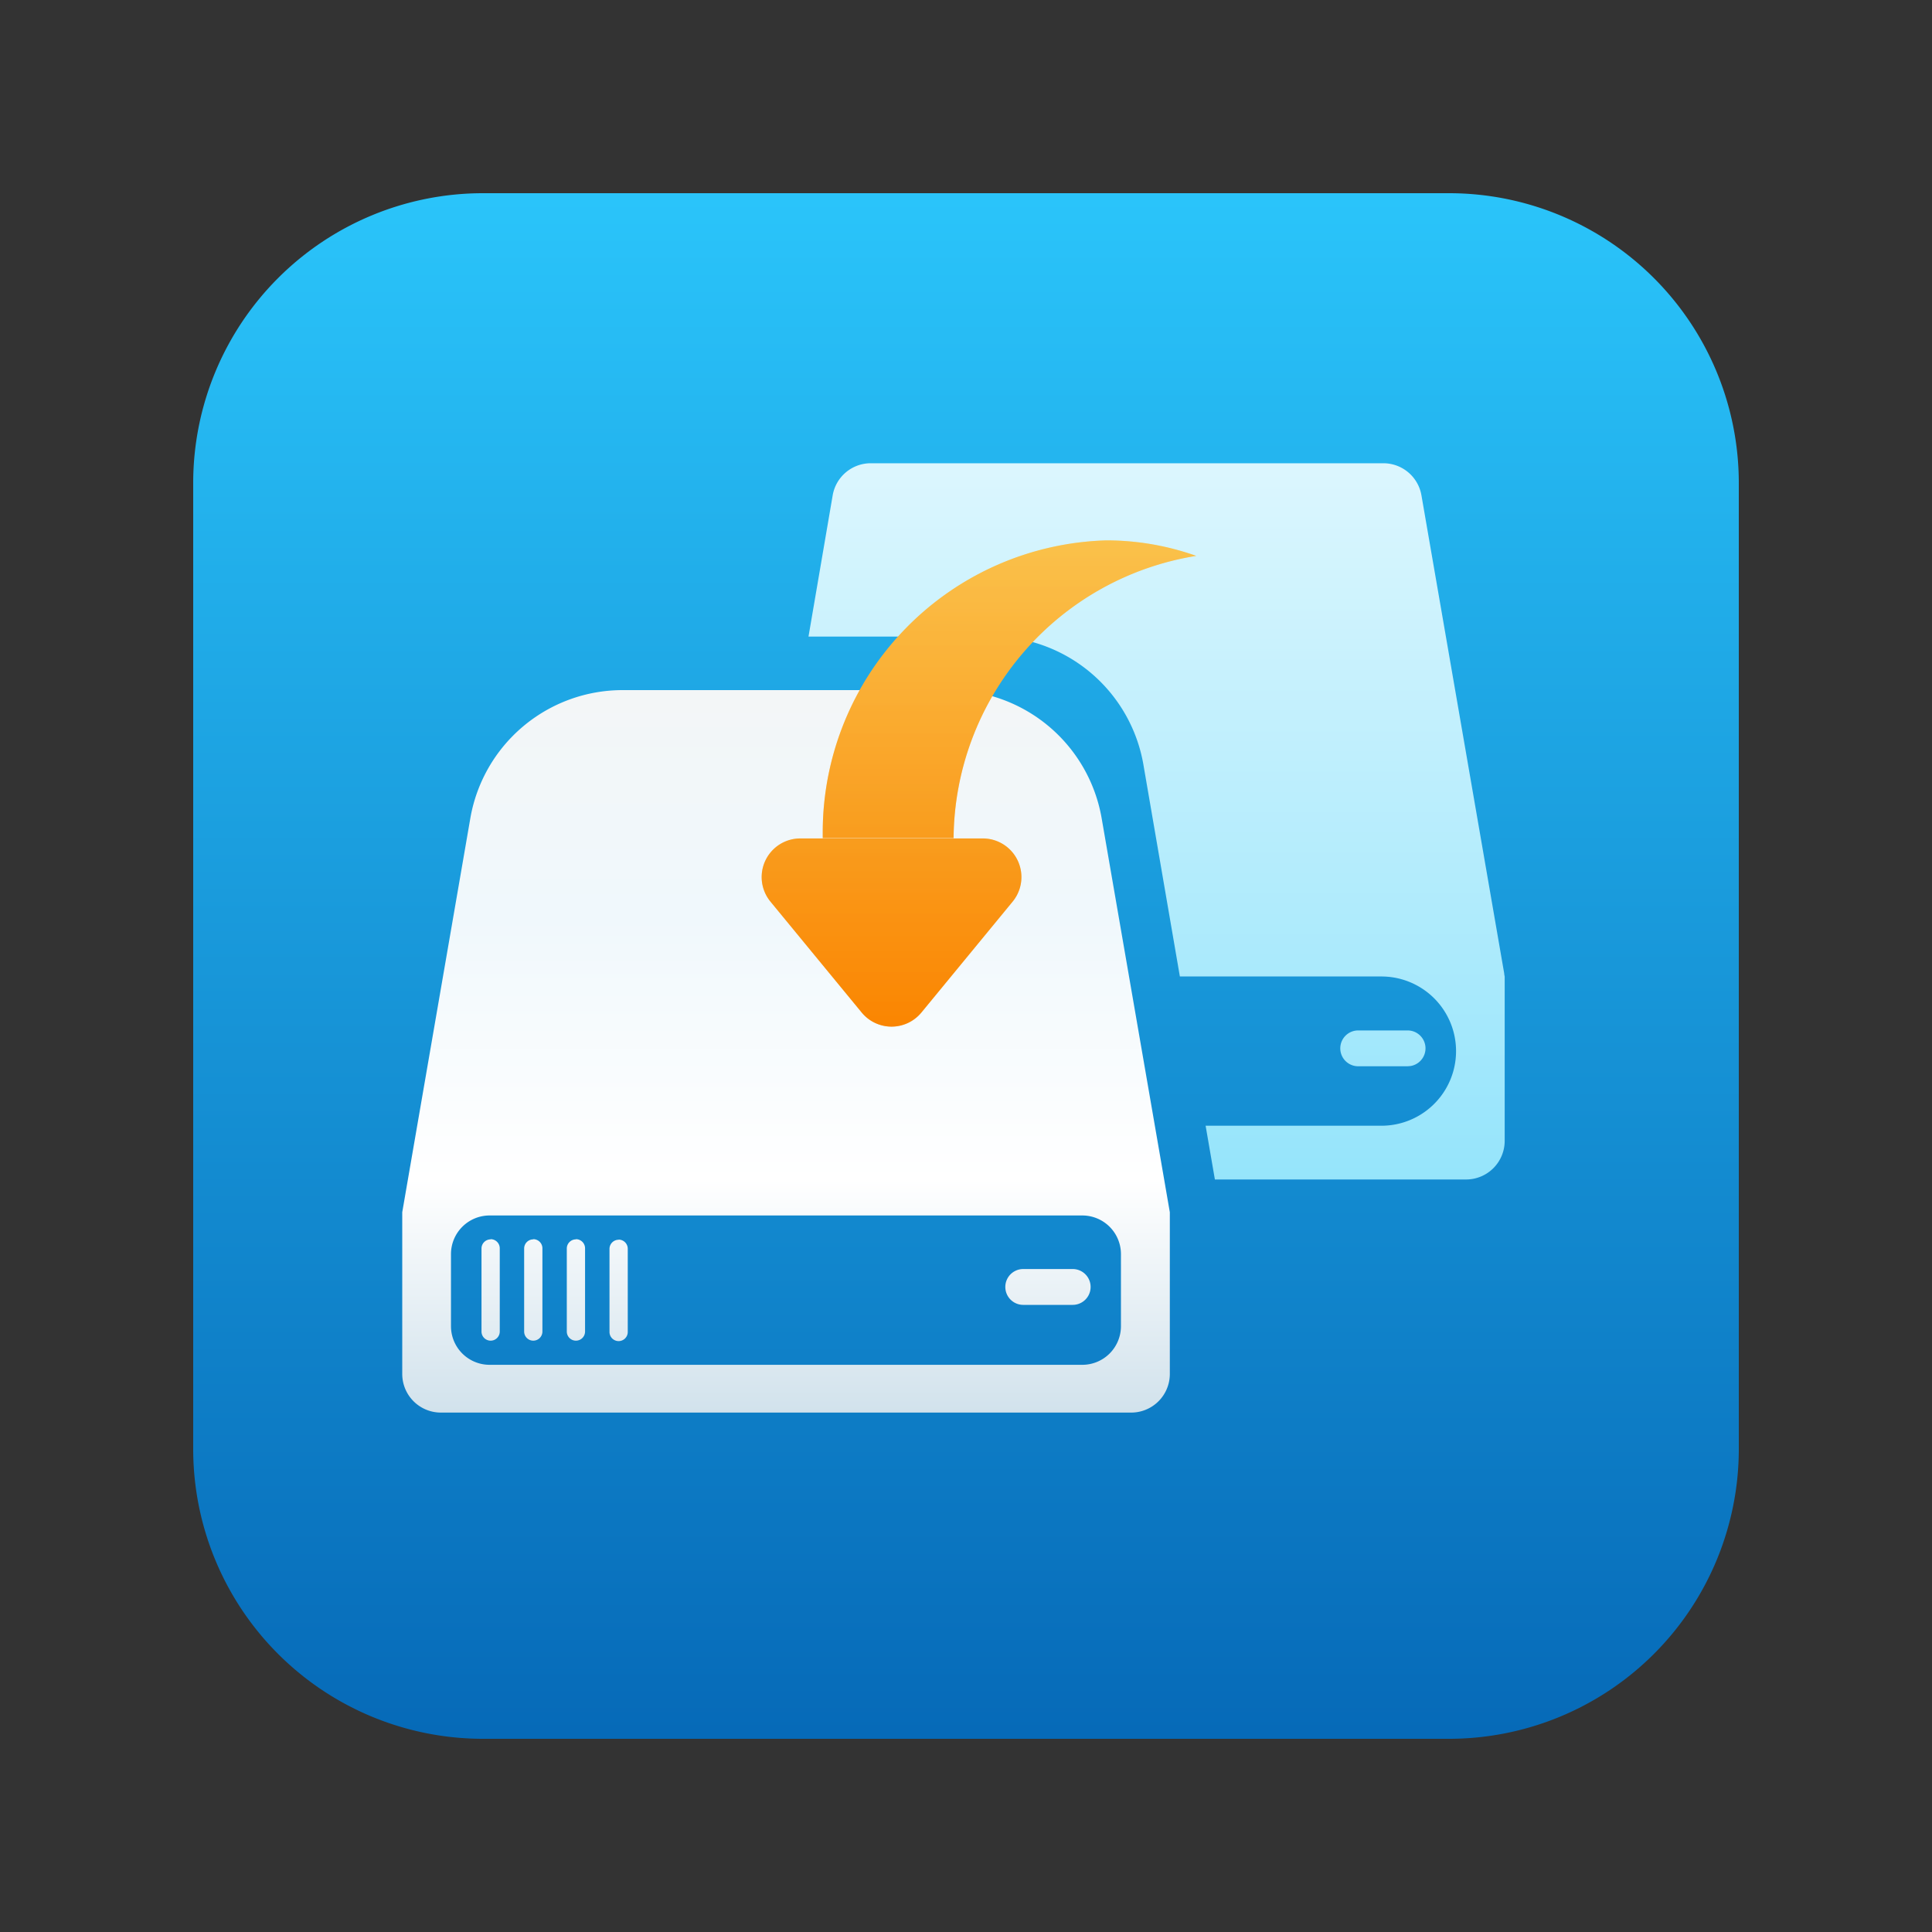 <svg xmlns="http://www.w3.org/2000/svg" xmlns:xlink="http://www.w3.org/1999/xlink" width="40" height="40" viewBox="0 0 40 40"><rect x="0" y="0" width="40" height="40" fill="#333333" stroke="none"/><defs><style>.a{fill:none;stroke:#707070;}.b{clip-path:url(#a);}.c{fill:url(#c);}.d{fill:url(#d);}.e{fill:url(#e);}.f{fill:url(#f);}.g{fill:url(#g);}</style><clipPath id="a"><rect class="a" width="40" height="40" transform="translate(766 11721)"/></clipPath><linearGradient id="c" x1="0.5" x2="0.5" y2="1" gradientUnits="objectBoundingBox"><stop offset="0" stop-color="#2ac4fa"/><stop offset="1" stop-color="#066ab8"/></linearGradient><linearGradient id="d" x1="0.5" y1="-2.017" x2="0.5" y2="1.535" gradientUnits="objectBoundingBox"><stop offset="0" stop-color="#f3f6f7"/><stop offset="0.262" stop-color="#f0f8fc"/><stop offset="0.426" stop-color="#fff"/><stop offset="1" stop-color="#70dbfa"/></linearGradient><linearGradient id="e" x1="0.5" x2="0.5" y2="1.2" gradientUnits="objectBoundingBox"><stop offset="0" stop-color="#f3f6f7"/><stop offset="0.262" stop-color="#f0f8fc"/><stop offset="0.565" stop-color="#fff"/><stop offset="1" stop-color="#b5d0e0"/></linearGradient><linearGradient id="f" x1="0.5" x2="0.5" y2="1" gradientUnits="objectBoundingBox"><stop offset="0" stop-color="#fad769"/><stop offset="1" stop-color="#f79400"/></linearGradient><linearGradient id="g" x1="0.5" x2="0.5" y2="1" gradientUnits="objectBoundingBox"><stop offset="0" stop-color="#fa9812" stop-opacity="0.349"/><stop offset="1" stop-color="#ff6903" stop-opacity="0.349"/></linearGradient></defs><g class="b" transform="translate(-766 -11721)"><g class="b"><g transform="translate(35.216 -528)"><path class="c" d="M6,0A6,6,0,0,0,0,6V26a6,6,0,0,0,6,6H26a6,6,0,0,0,6-6V6a6,6,0,0,0-6-6Z" transform="translate(734.784 12253)"/><path class="d" d="M23.853,0a.8.8,0,0,1,.787.662l1.714,9.9v.012l.01.055v3.4a.8.8,0,0,1-.8.8h-5.2l-.192-1.113h3.64a1.545,1.545,0,0,0,0-3.09H19.639l-.756-4.392A3.2,3.2,0,0,0,15.9,3.589l-.16,0h-3.79L12.451.663A.8.8,0,0,1,13.238,0Zm.5,11.743a.371.371,0,0,1,.067.736l-.067.006H23.331a.371.371,0,1,1,0-.742Z" transform="translate(735.573 12258.591)"/><path class="e" d="M12.751,5.881A3.2,3.2,0,0,1,15.9,8.531l1.412,8.16v3.348a.8.8,0,0,1-.8.8H2.22a.8.8,0,0,1-.8-.8V16.691L2.83,8.532A3.2,3.2,0,0,1,5.978,5.881ZM15.5,16.758H3.229a.8.8,0,0,0-.8.8V19.05a.8.8,0,0,0,.8.8H15.5a.8.8,0,0,0,.8-.8V17.557A.8.8,0,0,0,15.5,16.758Zm-9.6.5a.189.189,0,0,1,.189.189v1.723a.189.189,0,1,1-.378,0V17.45A.189.189,0,0,1,5.9,17.261Zm-2.65-.009a.189.189,0,0,1,.189.189v1.723a.189.189,0,0,1-.378,0V17.442A.189.189,0,0,1,3.25,17.253Zm.883,0a.189.189,0,0,1,.189.189v1.723a.189.189,0,0,1-.378,0V17.442A.189.189,0,0,1,4.132,17.253Zm.883,0a.189.189,0,0,1,.189.189v1.723a.189.189,0,0,1-.378,0V17.442A.189.189,0,0,1,5.015,17.253Zm10.285.618a.371.371,0,1,1,0,.742H14.277a.371.371,0,1,1,0-.742Z" transform="translate(737.692 12257.407)"/><path class="f" d="M15.531,15.171h3.785a.8.8,0,0,1,.617,1.306l-1.892,2.3a.8.8,0,0,1-1.233,0l-1.892-2.3a.8.8,0,0,1,.617-1.306ZM21.867,9a5.556,5.556,0,0,1,1.866.321,5.968,5.968,0,0,0-5.024,5.842H16l0-.133A6.046,6.046,0,0,1,21.867,9Z" transform="translate(731.818 12251.188)"/><path class="g" d="M15.531,15.171h3.785a.8.8,0,0,1,.617,1.306l-1.892,2.3a.8.8,0,0,1-1.233,0l-1.892-2.3a.8.8,0,0,1,.617-1.306ZM21.867,9a5.556,5.556,0,0,1,1.866.321,5.968,5.968,0,0,0-5.024,5.842H16l0-.133A6.046,6.046,0,0,1,21.867,9Z" transform="translate(731.818 12251.188)"/></g></g></g></svg>